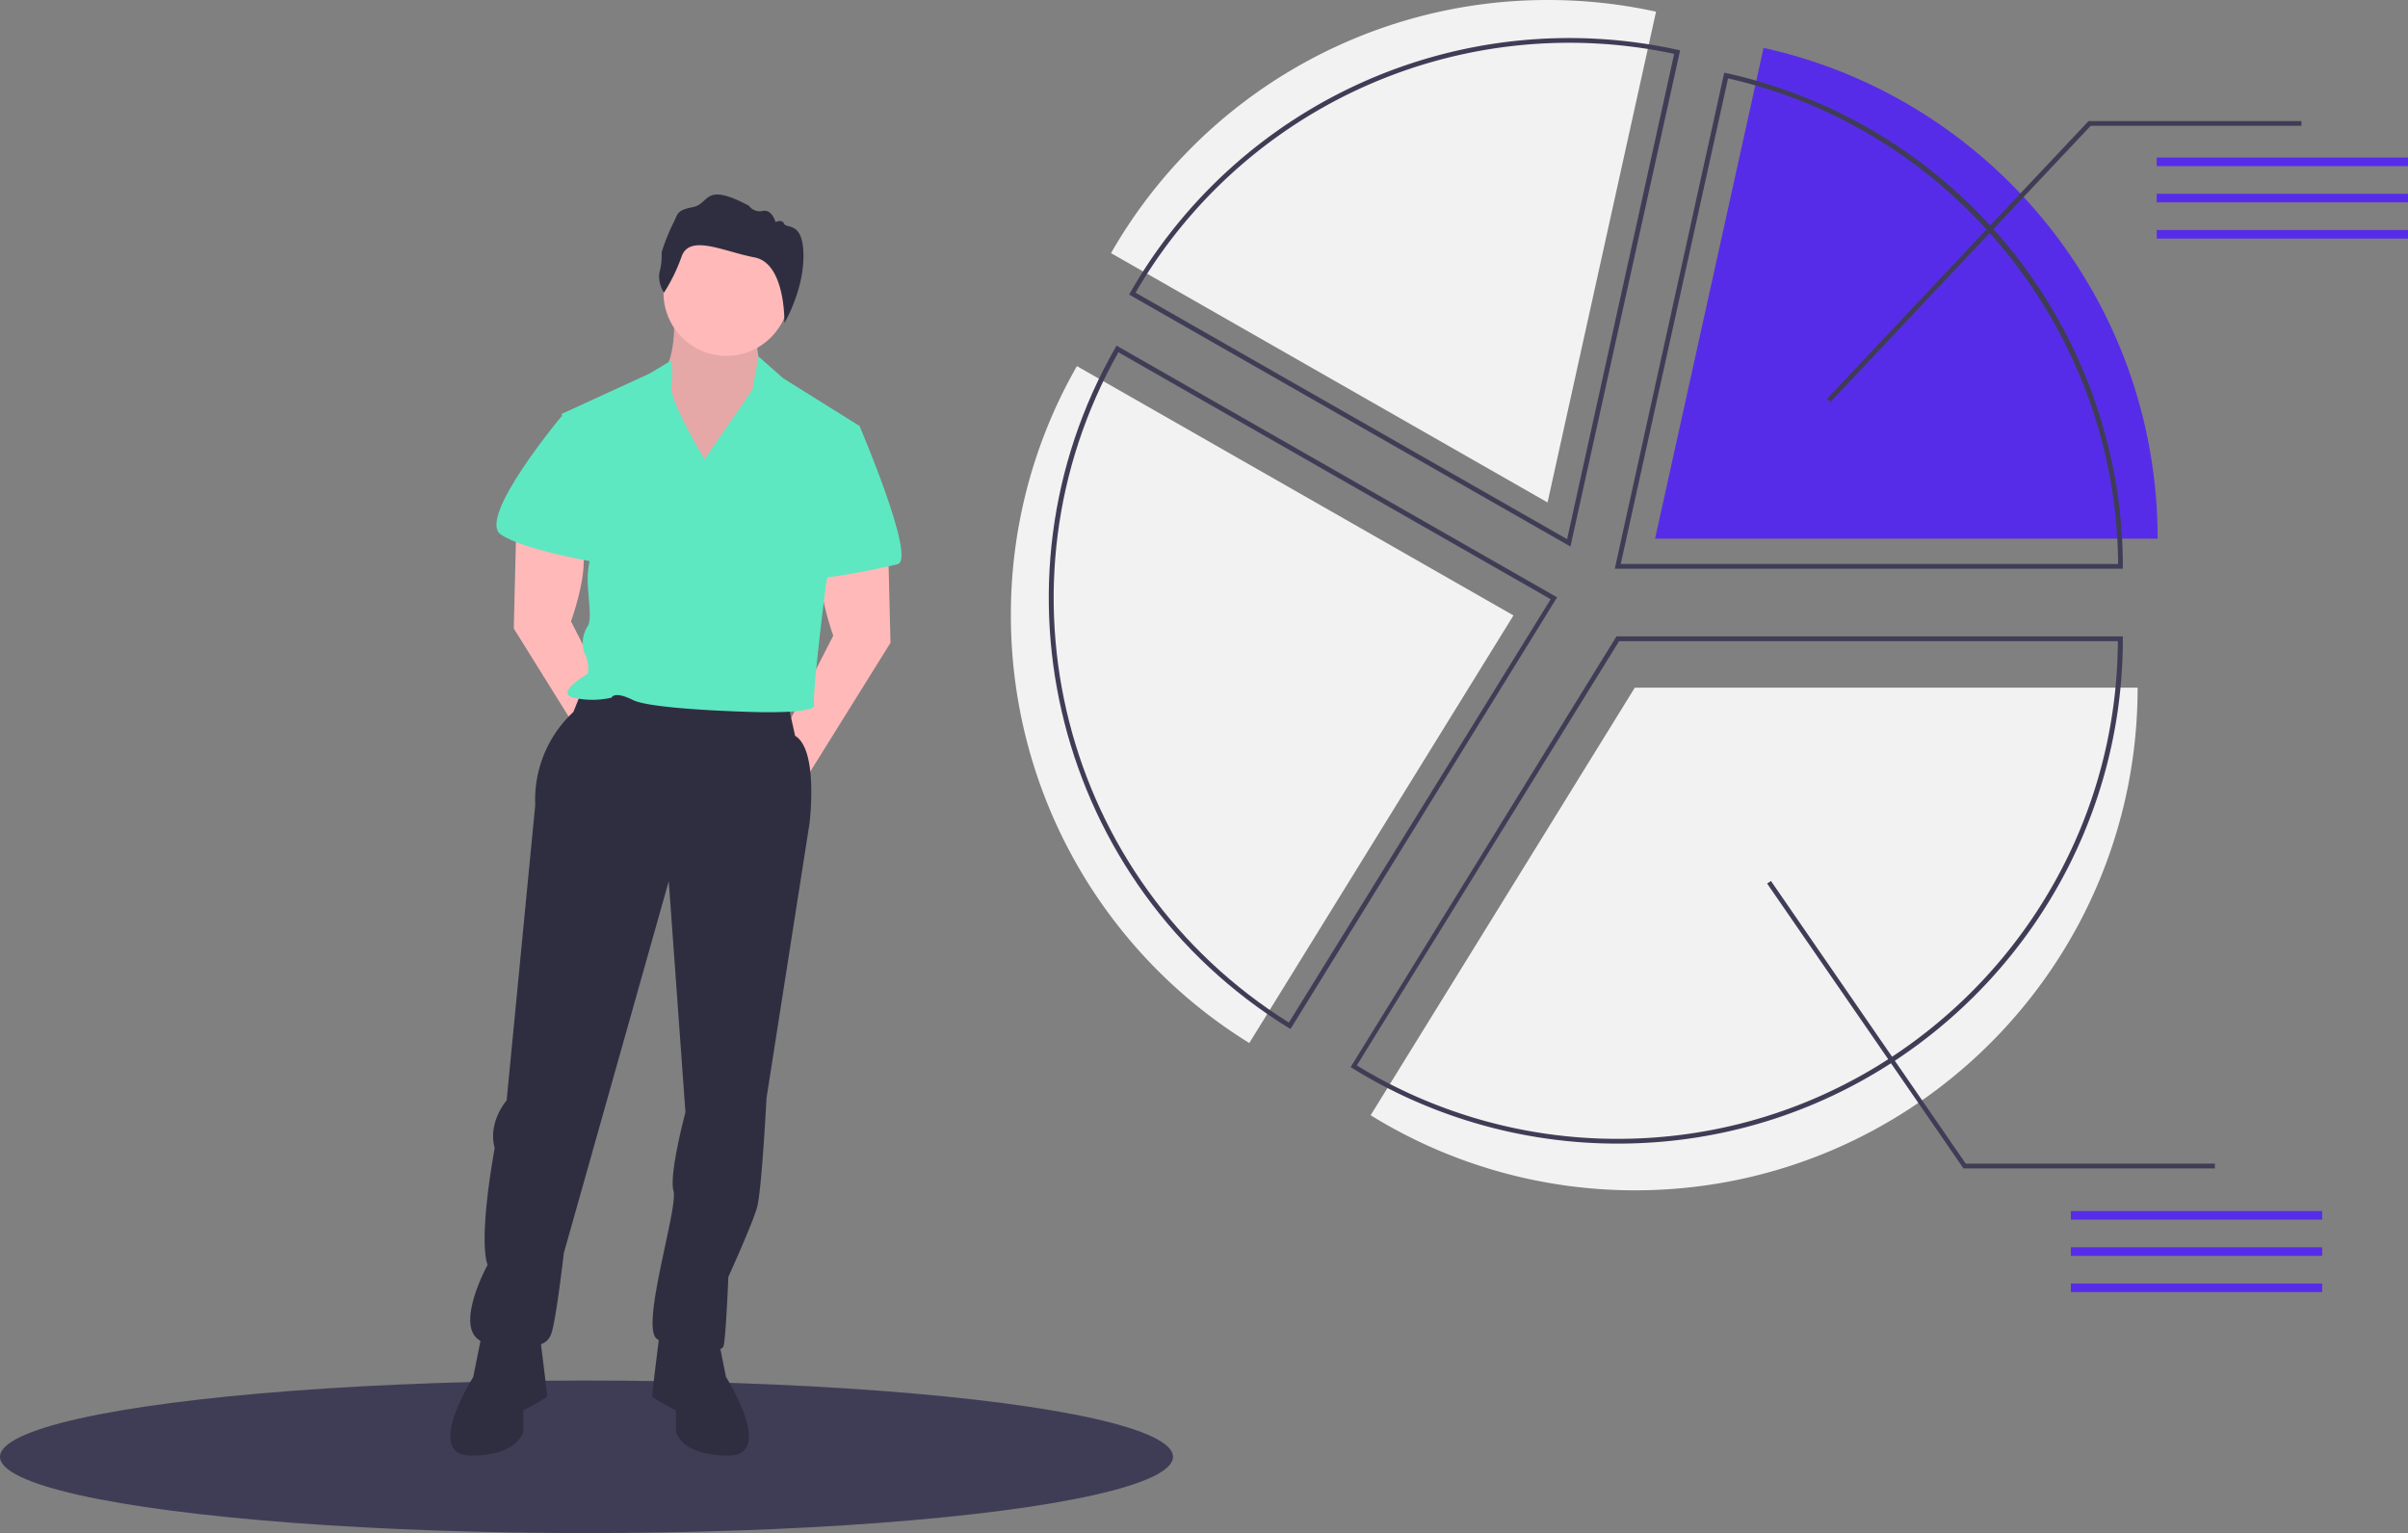 <?xml version="1.0" encoding="utf-8"?>
<svg id="analyse_graphique_segment" xmlns="http://www.w3.org/2000/svg" width="1010" height="643.2" viewBox="0 0 1010 643.2">
  <rect x="0" y="0" width="1010" height="643.2" fill="#808080" stroke="none"/>
  <ellipse id="Ellipse_1551" data-name="Ellipse 1551" cx="246" cy="32" rx="246" ry="32" transform="translate(0 579.2)" fill="#3f3d56"/>
  <path id="Tracé_11798" data-name="Tracé 11798" d="M896.6,288.5H685.7L574.9,467.9a210.685,210.685,0,0,0,110.8,31.5C802.2,499.4,896.6,405,896.6,288.5Z" fill="#f2f2f2"/>
  <path id="Tracé_11799" data-name="Tracé 11799" d="M282.5,127.7s2,20-4,28,15,58,15,58l30-56s-10-6-4-23Z" fill="#ffb9b9"/>
  <path id="Tracé_11800" data-name="Tracé 11800" d="M282.5,127.7s2,20-4,28,15,58,15,58l30-56s-10-6-4-23Z" opacity="0.1"/>
  <path id="Tracé_11801" data-name="Tracé 11801" d="M372.5,228.7l1,41-38,61-7-23,21-41s-7-19-5-30S372.5,228.7,372.5,228.7Z" fill="#ffb9b9"/>
  <path id="Tracé_11802" data-name="Tracé 11802" d="M216.5,222.7l-1,41,38,61,7-23-21-41s7-19,5-30S216.5,222.7,216.5,222.7Z" fill="#ffb9b9"/>
  <path id="Tracé_11803" data-name="Tracé 11803" d="M244.5,288.7l-4,10a50.349,50.349,0,0,0-16,39l-12,124s-8,9-5,20c0,0-7,37-3,49,0,0-17,31,1,33s24,2,26-5,5-33,5-33l44-156,7,97s-7,26-5,33-14,57-7,62,27,7,28,3,2-29,2-29,10-22,12-29,4-46,4-46l18-115s4-31-6-37l-4-18Z" fill="#2f2e41"/>
  <path id="Tracé_11804" data-name="Tracé 11804" d="M202.5,557.7l-4,20s-21,33-1,33,22-10,22-10v-9s10-5,10-6-3-25-3-25Z" fill="#2f2e41"/>
  <path id="Tracé_11805" data-name="Tracé 11805" d="M300.5,557.7l4,20s21,33,1,33-22-10-22-10v-9s-10-5-10-6,3-25,3-25Z" fill="#2f2e41"/>
  <circle id="Ellipse_1552" data-name="Ellipse 1552" cx="26.4" cy="26.4" r="26.4" transform="translate(278.3 96.5)" fill="#ffb9b9"/>
  <path id="Tracé_11806" data-name="Tracé 11806" d="M295.5,192.7s-15-25-14-31a30.269,30.269,0,0,0,0-10.4l-9,5.4-37,17,15,50s-4,11-4,19,2,17,0,20-3,8-1,12a12.979,12.979,0,0,1,1,8s-14,8-6,10a36.005,36.005,0,0,0,16,0s1-3,9,1,50,5,50,5,27,1,26-3,5-51,5-51l14-66-32-20-10.3-9.1-2.7,14.1Z" fill="#5de8c1"/>
  <path id="Tracé_11807" data-name="Tracé 11807" d="M242.5,174.7h-7S200,217.2,210,224.2s44.5,12.5,44.5,12.5S251.5,174.7,242.5,174.7Z" fill="#5de8c1"/>
  <path id="Tracé_11808" data-name="Tracé 11808" d="M351.5,178.7h9s24,56,16,58-37,8-37,5S351.5,178.7,351.5,178.7Z" fill="#5de8c1"/>
  <path id="Tracé_11809" data-name="Tracé 11809" d="M278.5,122.8s-2.9-4.3-1.8-8.9a26.884,26.884,0,0,0,.8-8,83.533,83.533,0,0,1,4.6-11.7c2.3-4.2,1.2-5.9,8.5-7.3s4.3-10.8,23.5-.6a5.657,5.657,0,0,0,5.8,2.2c4-.8,5.4,4.7,5.4,4.7s2.6-1.5,3.6.7,8.1-1.3,8.1,13.5-8,28.1-8,28.1.6-25-12.5-27.5-27.2-9.9-30.6-.4A73.78,73.78,0,0,1,278.5,122.8Z" fill="#2f2e41"/>
  <path id="Tracé_11810" data-name="Tracé 11810" d="M678.6,479.8a211.339,211.339,0,0,1-111.3-31.6l-.8-.5.5-.8L678,267H890.4v1C890.4,384.8,795.4,479.8,678.6,479.8ZM569.1,447a209.076,209.076,0,0,0,109.4,30.8c115.4,0,209.3-93.6,209.8-208.8H679.1Z" fill="#3f3d56"/>
  <path id="Tracé_11811" data-name="Tracé 11811" d="M424,258.2A210.779,210.779,0,0,0,524,437.6L634.8,258.2,451.7,153.6A209.564,209.564,0,0,0,424,258.2Z" fill="#f2f2f2"/>
  <path id="Tracé_11812" data-name="Tracé 11812" d="M541.3,431.7l-.9-.5c-97.1-60-129.2-186.2-72.6-285.3l.5-.9L653.1,250.6ZM469.1,147.8c-55.2,97.8-23.7,221.7,71.5,281.2L650.4,251.4Z" fill="#3f3d56"/>
  <path id="Tracé_11813" data-name="Tracé 11813" d="M739.7,20.1,694.2,226H905C905,125.2,834.3,40.9,739.7,20.1Z" fill="#572ce8"/>
  <path id="Tracé_11814" data-name="Tracé 11814" d="M890.4,238.6H677.3L723.2,30.5l1,.2A212.137,212.137,0,0,1,890.4,237.6Zm-210.6-2H888.4c-.5-97-69.1-182.4-163.6-203.7Z" fill="#3f3d56"/>
  <path id="Tracé_11815" data-name="Tracé 11815" d="M649.1,0A210.884,210.884,0,0,0,466,106.2L649.1,210.8,694.6,4.9A211.322,211.322,0,0,0,649.1,0Z" fill="#f2f2f2"/>
  <path id="Tracé_11816" data-name="Tracé 11816" d="M658.7,229.3,473.6,123.6l.5-.9A212.118,212.118,0,0,1,703.7,20.9l1,.2ZM476.3,122.8l181,103.4L702.2,22.6A210.238,210.238,0,0,0,476.3,122.8Z" fill="#3f3d56"/>
  <path id="Tracé_11817" data-name="Tracé 11817" d="M767.8,168.6l-1.5-1.3L876,50.8h89.3v2H876.9Z" fill="#3f3d56"/>
  <rect id="Rectangle_2716" data-name="Rectangle 2716" width="105.4" height="3.6" transform="translate(904.6 66.1)" fill="#572ce8"/>
  <rect id="Rectangle_2717" data-name="Rectangle 2717" width="105.4" height="3.6" transform="translate(904.6 81.3)" fill="#572ce8"/>
  <rect id="Rectangle_2718" data-name="Rectangle 2718" width="105.4" height="3.6" transform="translate(904.6 96.5)" fill="#572ce8"/>
  <rect id="Rectangle_2719" data-name="Rectangle 2719" width="105.4" height="3.6" transform="translate(868.6 508.1)" fill="#572ce8"/>
  <rect id="Rectangle_2720" data-name="Rectangle 2720" width="105.4" height="3.6" transform="translate(868.6 523.3)" fill="#572ce8"/>
  <rect id="Rectangle_2721" data-name="Rectangle 2721" width="105.4" height="3.6" transform="translate(868.6 538.5)" fill="#572ce8"/>
  <path id="Tracé_11818" data-name="Tracé 11818" d="M929,490.2H823.5l-.3-.5-82-119,1.6-1.1,81.7,118.6H929Z" fill="#3f3d56"/>
</svg>
